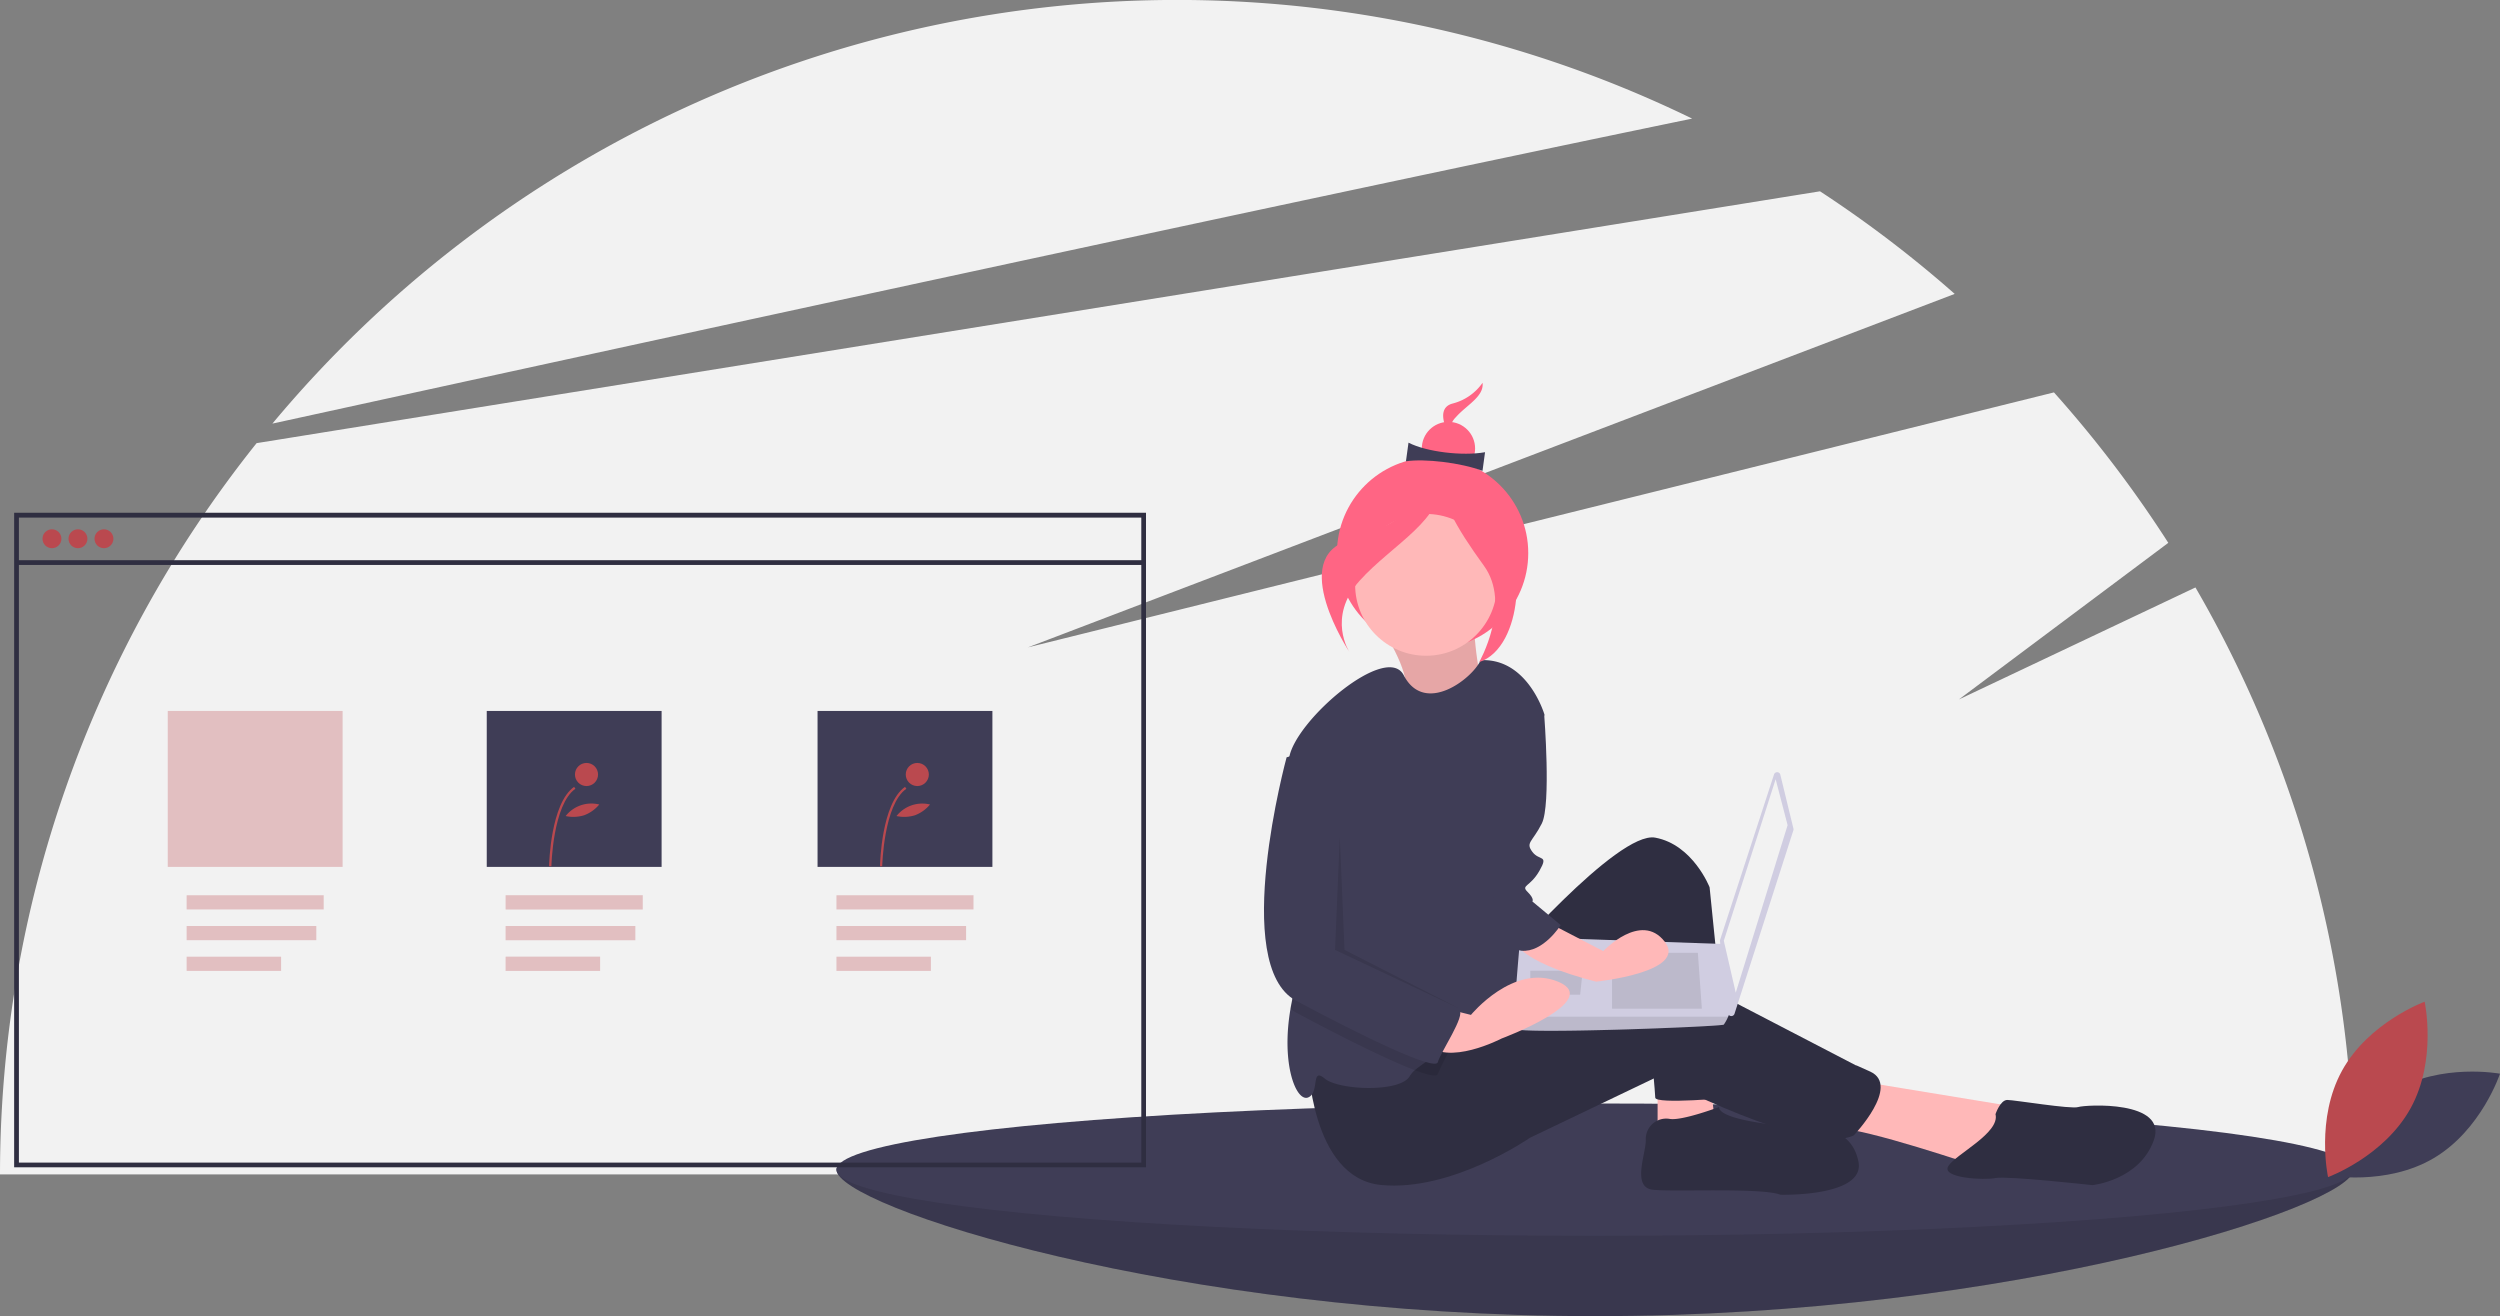 <svg xmlns="http://www.w3.org/2000/svg" viewBox="0 0 500 263.23"><rect x="0" y="0" width="500" height="263.23" fill="#808080" stroke="none"/><defs><style>.cls-1{fill:#f2f2f2;}.cls-2{fill:#3f3d56;}.cls-3{opacity:0.1;}.cls-3,.cls-9{isolation:isolate;}.cls-4{fill:#ffb8b8;}.cls-5{fill:#ff6584;}.cls-6{fill:#2f2e41;}.cls-7{fill:#d0cde1;}.cls-8,.cls-9{fill:#ba494f;}.cls-10,.cls-9{opacity:0.3;}</style></defs><g id="Layer_2" data-name="Layer 2"><g id="e8c09660-db65-4061-a2dc-920e909a0453"><path class="cls-1" d="M439.09,117.49l-47.31,22.4,41.88-31.32a237.74,237.74,0,0,0-22.87-30.09l-205.22,51L390.94,58.78A236.33,236.33,0,0,0,364,38.26L51.32,88.63A234.38,234.38,0,0,0,0,234.88H470.7A234.17,234.17,0,0,0,439.09,117.49Z"/><path class="cls-1" d="M338.43,23.72a235.52,235.52,0,0,0-283.95,61C128.41,68.56,257.12,40.52,338.43,23.72Z"/><path class="cls-2" d="M470.7,233.93c0,7.31-67.92,29.3-151.7,29.3s-151.71-22-151.71-29.3,67.92,2.84,151.71,2.84S470.7,226.63,470.7,233.93Z"/><path class="cls-3" d="M470.7,233.93c0,7.31-67.92,29.3-151.7,29.3s-151.71-22-151.71-29.3,67.92,2.84,151.71,2.84S470.7,226.63,470.7,233.93Z"/><ellipse class="cls-2" cx="319" cy="233.93" rx="151.7" ry="13.23"/><path class="cls-4" d="M276.77,126.24s6.1,9.68,3.92,12.3S297,141.23,297,141.23s-2.78-14.08-2-17.32Z"/><path class="cls-3" d="M276.77,126.24s6.1,9.68,3.92,12.3S297,141.23,297,141.23s-2.78-14.08-2-17.32Z"/><circle class="cls-5" cx="286.52" cy="110.62" r="19.13"/><polygon class="cls-4" points="331.52 214.32 331.52 225.66 342.86 223.3 341.92 215.27 331.52 214.32"/><path class="cls-4" d="M371.69,216.21l31.66,5.2-8,11.81s-22.21-7.56-27.88-7.56S371.69,216.21,371.69,216.21Z"/><path class="cls-6" d="M299.86,193.53s23.63-27.41,31.19-26,10.87,9.93,10.87,9.93l4.25,42.06s-15.12,1.42-15.12,0-2.84-31.66-2.84-31.66S306,237,294.19,204.4Z"/><path class="cls-6" d="M261.58,212s.47,23.63,14.65,25S306,227.55,306,227.55l25.52-12.22s30.25,16,39.23,11.75c0,0,9.45-9.92,3.3-12.76s-.47,0-.47,0l-36.39-18.9s-7.09-1.89-19.37,3.31S289,206.29,289,206.29Z"/><circle class="cls-4" cx="285.21" cy="116.97" r="14.18"/><path class="cls-2" d="M305.53,156.66l-.95,19.85s.48,26-3.78,27.89c-2.15.95-6.47,2.87-10.46,5A39,39,0,0,0,283,214a5.48,5.48,0,0,0-1.06,1.24c-1.89,3.3-14.18,2.83-17,.47s-.95,2.83-3.31,3.78-5.46-6.58-3.52-17.77c.06-.37.13-.75.21-1.13,2.17-10.85-1.24-36.83-.71-46.87a17.45,17.45,0,0,1,.24-2.28c1.41-7.57,19.5-22.95,22.89-16.4,4.17,8.09,13.74.7,15.39-3,9.45-.47,12.76,10.87,12.76,10.87Z"/><path class="cls-6" d="M343.81,221.41s-7.56,2.84-9.93,2.36a4.09,4.09,0,0,0-4.72,4.26c0,2.83-2.84,9.45,1.42,9.92s21.73-.47,25.52,1c0,0,17,.47,15.59-6.62s-8.51-6.62-8.51-6.62S343.81,224.72,343.81,221.41Z"/><path class="cls-6" d="M399.1,222.83s.95-2.84,2.36-2.84,12.76,1.89,14.18,1.42,18-1.42,15.13,6.62-12.29,9-12.29,9-17-1.89-19.38-1.42-10.87,0-9.45-2.37S400.05,226.61,399.1,222.83Z"/><path class="cls-7" d="M356.08,155l2.6,10.69a.73.73,0,0,1,0,.36L346.9,202.76a.67.67,0,0,1-1.3-.13L344,188.31a.65.65,0,0,1,0-.28l10.8-33.13a.66.66,0,0,1,.84-.43A.65.65,0,0,1,356.08,155Z"/><polygon class="cls-1" points="355.13 155.85 357.52 165.03 347.15 198.54 344.76 188.16 355.13 155.85"/><path class="cls-7" d="M302.87,205.72c.39,1.2,41.49-.4,41.89-.8a8.76,8.76,0,0,0,.87-1.59c.38-.8.72-1.6.72-1.6l-1.59-12.92-40.7-1.44s-1,10.95-1.22,16A11.94,11.94,0,0,0,302.87,205.72Z"/><polygon class="cls-3" points="339.57 190.56 340.37 201.73 322.41 201.73 322.41 190.56 339.57 190.56"/><polygon class="cls-3" points="316.43 194.15 316.54 194.13 316.03 198.94 306.06 198.94 306.06 194.15 316.43 194.15"/><path class="cls-3" d="M302.87,205.72c.39,1.2,41.49-.4,41.89-.8a8.76,8.76,0,0,0,.87-1.59H302.84A11.94,11.94,0,0,0,302.87,205.72Z"/><path class="cls-5" d="M296.51,76.56a10.45,10.45,0,0,1-6,4.15c-4.22,1.13,0,7.47,0,7.47a3.91,3.91,0,0,1,.67-4.75C293.31,81,296.84,79.32,296.51,76.56Z"/><circle class="cls-5" cx="289.69" cy="89.7" r="5.33"/><path class="cls-2" d="M296.5,94.17c-4.35-1.64-11.59-2.48-15.31-1.91l.51-3.73c3.58,1.85,10.79,2.72,15.31,1.91Z"/><path class="cls-5" d="M288.09,95.5S282.64,104.57,270,108s-.1,22.43-.1,22.43-4.57-6.93,2-14.26S289.08,103.79,288.09,95.5Z"/><path class="cls-5" d="M288.52,95s5.23,12.45,11,13.63,5.31,20.84-3.68,23.79c0,0,6.56-11.53.95-19.26S287.64,99.26,288.52,95Z"/><path class="cls-3" d="M290.34,209.37a47.59,47.59,0,0,0-2.77,5.42c-.16.63-1.89.27-4.61-.76-5.46-2.06-14.92-6.79-23.75-11.52a7.89,7.89,0,0,1-1.15-.76c.06-.37.13-.75.21-1.13,2.17-10.85-1.24-36.83-.71-46.87l4-1.34,8,7.56v32.14s20.8,11.34,22.21,12.29C292.55,204.88,291.55,207.08,290.34,209.37Z"/><path class="cls-4" d="M307.89,183.6l12.76,6.62s7.56-8,12.29-1.89-13.71,8-13.71,8-16.06-3.78-16.54-9S307.89,183.6,307.89,183.6Z"/><path class="cls-4" d="M286.62,201.09l7.57,1.89s8.5-10.4,17.48-6.62-11.34,11.34-11.34,11.34-10.87,5.68-15.12,1S286.62,201.09,286.62,201.09Z"/><path class="cls-2" d="M303.17,138.71c.47.47,5.67,4.25,5.67,4.25s1.41,18-.48,21.74-3.3,3.78-1.89,5.67,3.31.47,1.42,3.78-3.78,2.84-2.36,4.25.94,1.89.94,1.89l5.67,4.73s-3.47,5.54-7.88,5.13-8.18-21.67-8.18-21.67Z"/><path class="cls-2" d="M261.58,150.05l-4.26,1.42s-11.34,41.58,1.89,48.67,27.89,14.18,28.36,12.29,5.67-9.45,4.25-10.4-22.21-12.28-22.21-12.28V157.61Z"/><polygon class="cls-3" points="267.96 167.3 267.01 189.98 292.06 201.8 268.9 189.98 267.96 167.3"/><path class="cls-2" d="M478.78,218.17c-9.52,5.62-13.27,16.91-13.27,16.91s11.69,2.18,21.22-3.44S500,214.74,500,214.74,488.31,212.55,478.78,218.17Z"/><path class="cls-8" d="M482.12,221.65c-5.34,9.69-16.51,13.77-16.51,13.77s-2.53-11.63,2.81-21.31,16.51-13.77,16.51-13.77S487.45,212,482.12,221.65Z"/><circle class="cls-8" cx="10.39" cy="107.75" r="1.89"/><circle class="cls-8" cx="15.59" cy="107.75" r="1.89"/><circle class="cls-8" cx="20.79" cy="107.75" r="1.89"/><rect class="cls-9" x="37.33" y="179.05" width="27.41" height="2.84"/><rect class="cls-9" x="37.33" y="185.2" width="25.93" height="2.84"/><rect class="cls-9" x="37.33" y="191.34" width="18.89" height="2.84"/><g class="cls-10"><rect class="cls-8" x="101.13" y="179.05" width="27.41" height="2.84"/><rect class="cls-8" x="101.13" y="185.2" width="25.93" height="2.84"/><rect class="cls-8" x="101.13" y="191.34" width="18.89" height="2.84"/><rect class="cls-9" x="101.13" y="179.05" width="27.41" height="2.84"/><rect class="cls-9" x="101.13" y="185.2" width="25.93" height="2.84"/><rect class="cls-9" x="101.13" y="191.34" width="18.89" height="2.84"/></g><rect class="cls-9" x="167.29" y="179.05" width="27.41" height="2.84"/><rect class="cls-9" x="167.29" y="185.2" width="25.93" height="2.84"/><rect class="cls-9" x="167.29" y="191.34" width="18.89" height="2.84"/><rect class="cls-9" x="33.55" y="142.19" width="34.97" height="31.19"/><rect class="cls-2" x="97.35" y="142.19" width="34.97" height="31.19"/><rect class="cls-2" x="163.51" y="142.19" width="34.97" height="31.19"/><path class="cls-8" d="M110.28,173.25h-.46c0-.51.3-12.55,5-15.88l.26.38C110.57,160.93,110.28,173.13,110.28,173.25Z"/><circle class="cls-8" cx="117.3" cy="154.9" r="2.31"/><path class="cls-8" d="M116.83,163.05a7.26,7.26,0,0,1-3.7.16,6.53,6.53,0,0,1,6.72-2.31A7.15,7.15,0,0,1,116.83,163.05Z"/><path class="cls-8" d="M176.44,173.25H176c0-.51.3-12.55,5-15.88l.27.38C176.74,160.93,176.45,173.13,176.44,173.25Z"/><circle class="cls-8" cx="183.46" cy="154.9" r="2.31"/><path class="cls-8" d="M183,163.05a7.26,7.26,0,0,1-3.7.16A6.55,6.55,0,0,1,186,160.9,7.18,7.18,0,0,1,183,163.05Z"/><path class="cls-6" d="M229.2,233.46H2.83V102.55H229.2ZM3.78,232.52H228.26v-129H3.78Z"/><rect class="cls-6" x="3.31" y="112.04" width="225.43" height="0.95"/></g></g></svg>